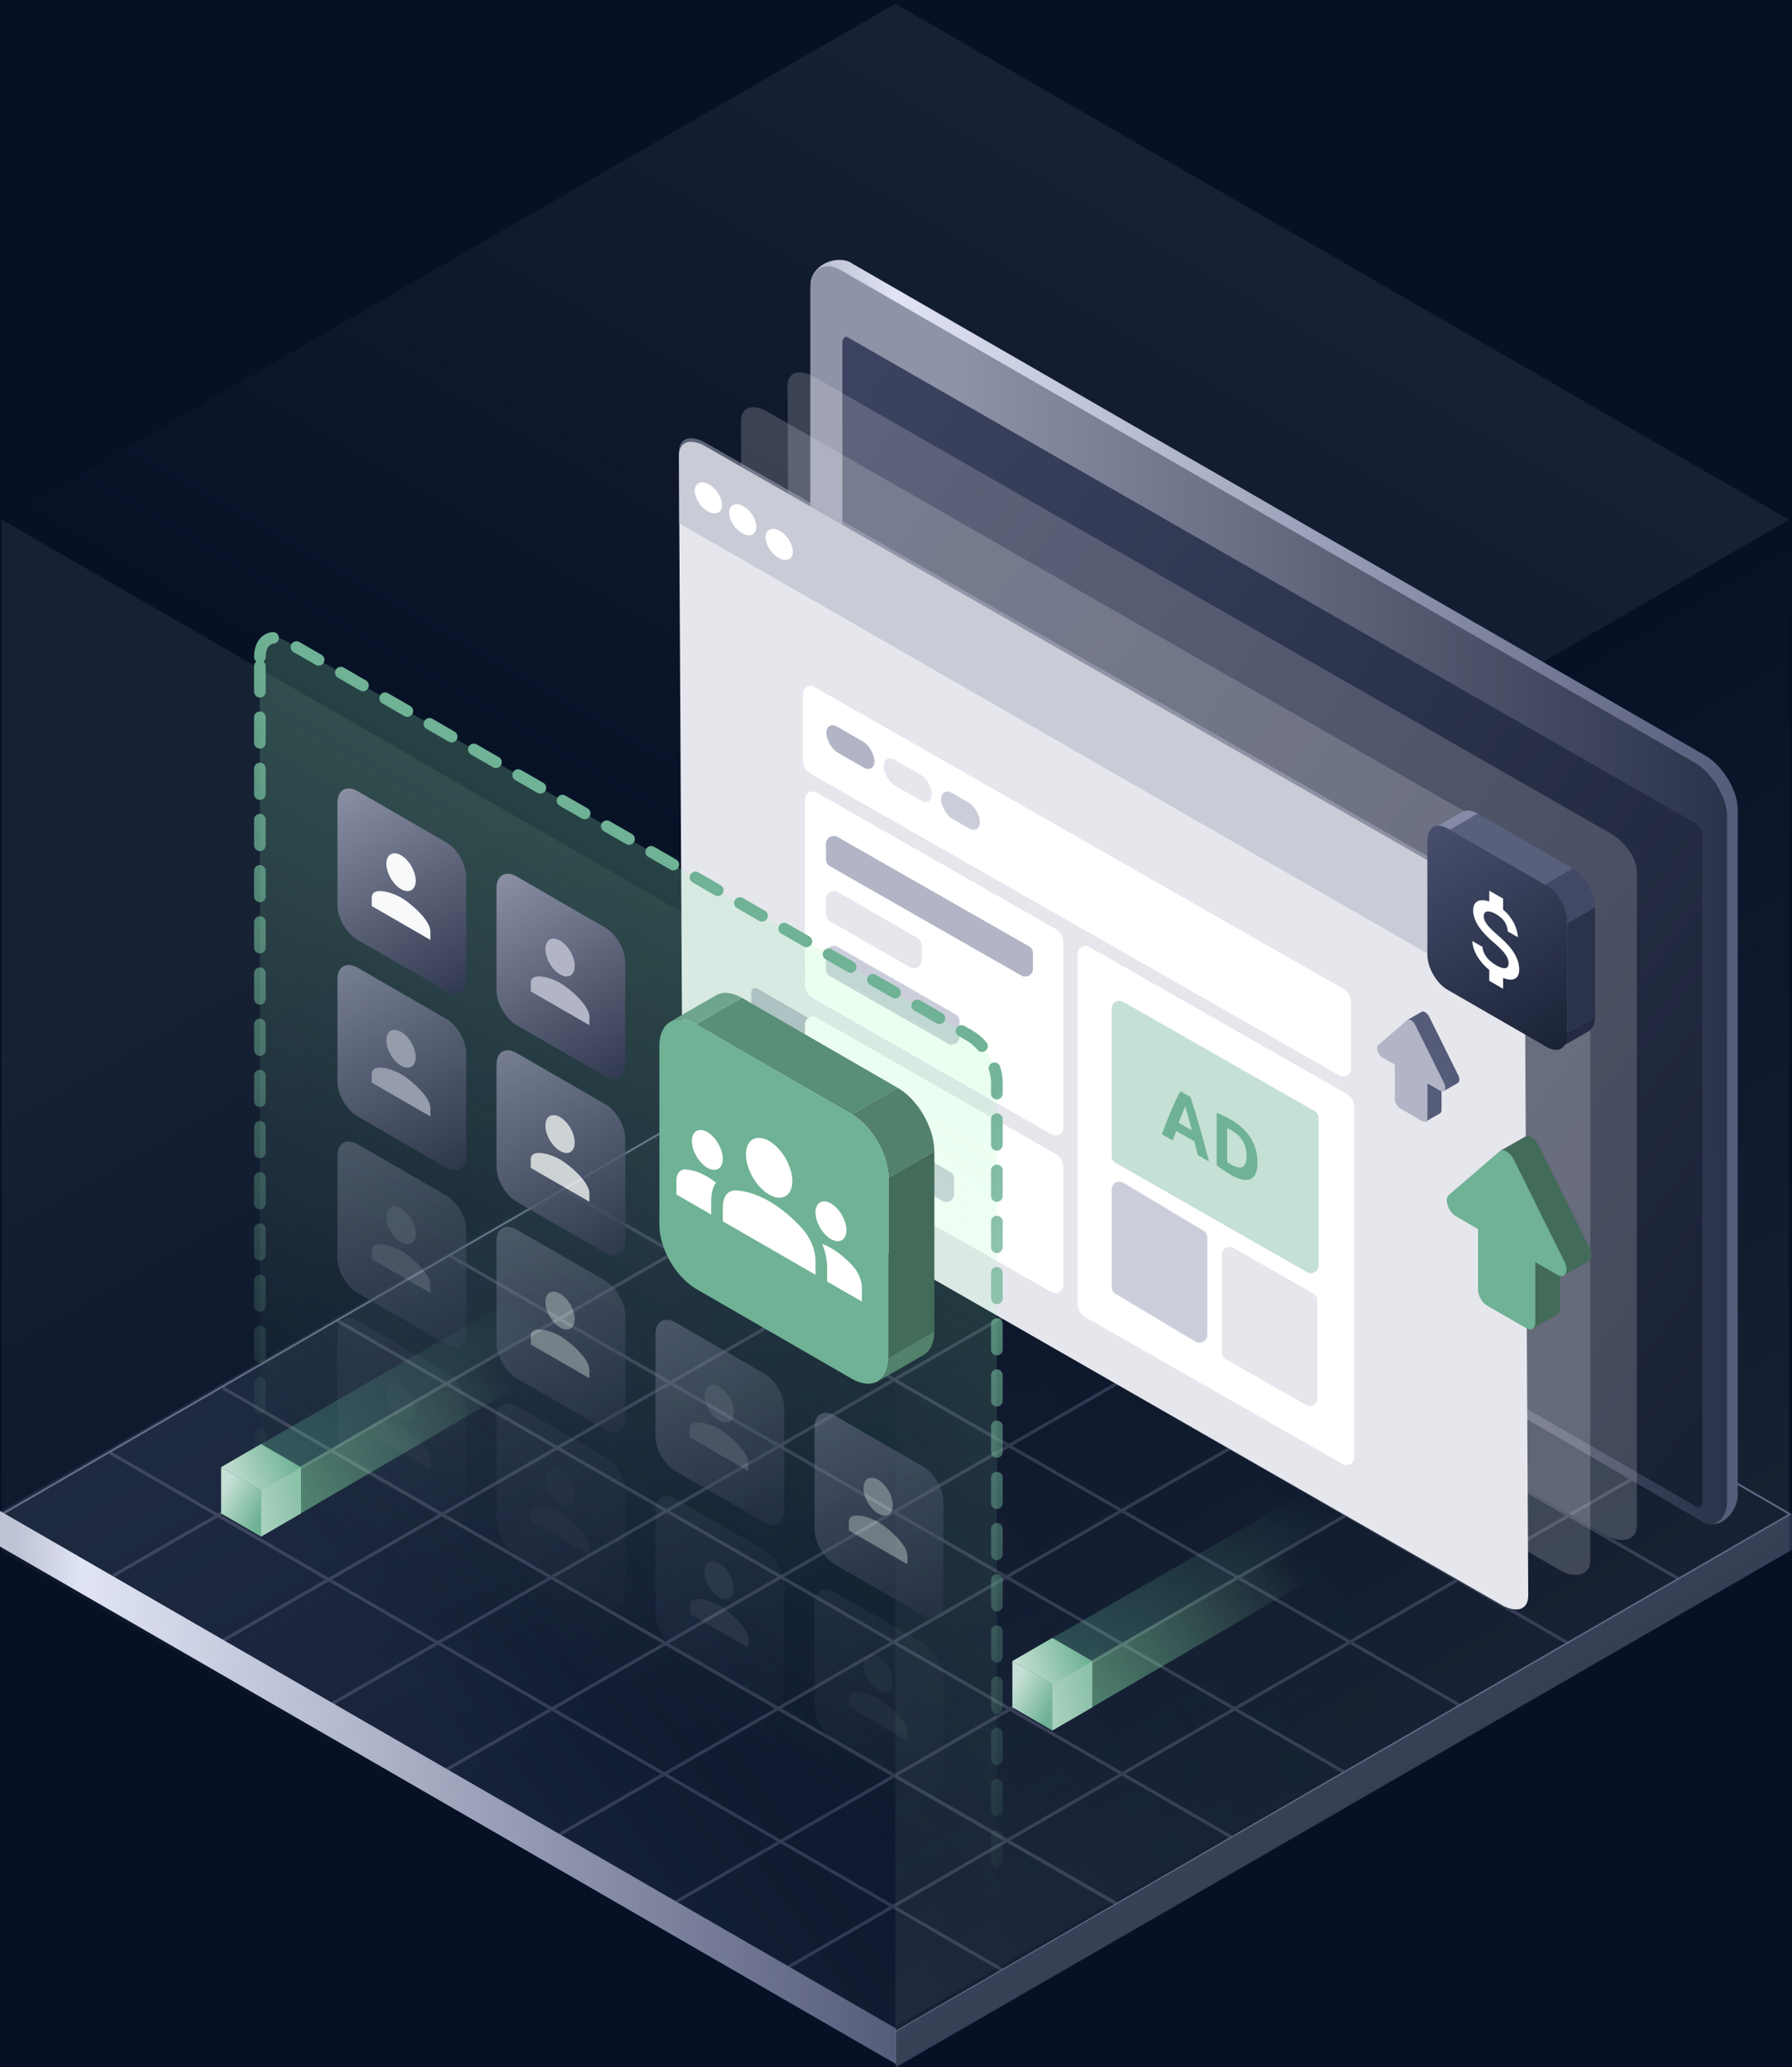 <svg width="462" height="533" viewBox="0 0 462 533" fill="none" xmlns="http://www.w3.org/2000/svg">
<g clip-path="url(#clip0_2367_3240)">
<rect width="462" height="533" fill="#071126"/>
<path fill-rule="evenodd" clip-rule="evenodd" d="M201.603 274.04L202.02 273.318L230.544 289.794L259.144 273.318L259.561 274.04L231.378 290.275L259.159 306.322L287.498 289.996L287.915 290.718L259.993 306.804L287.272 322.56L315.643 306.202L316.06 306.924L288.106 323.042L316.805 339.619L345.04 323.354L345.457 324.076L317.639 340.101L345.836 356.388L374.227 340.032L374.644 340.755L346.67 356.87L375.725 373.653L404.457 357.072L404.875 357.794L376.559 374.134L404.475 390.259L432.811 373.863L433.228 374.585L405.309 390.741L433.02 406.747L432.603 407.469L404.476 391.223L376.72 407.284L404.666 423.426L404.249 424.148L375.887 407.766L348.865 423.402L376.521 439.327L376.104 440.049L348.031 423.884L319.126 440.611L347.125 456.783L346.708 457.505L318.293 441.093L290.121 457.395L317.937 473.462L317.52 474.184L289.288 457.877L260.479 474.547L288.124 490.502L287.707 491.336L259.561 475.078L231.023 491.592L258.728 507.653L258.311 508.375L230.191 492.074L202.019 508.375L201.602 507.653L229.359 491.592L201.251 475.297L172.832 491.697L172.415 490.975L200.419 474.815L171.269 457.916L144.478 473.35L144.061 472.628L170.436 457.434L142.29 441.117L115.291 456.672L114.874 455.949L141.458 440.635L112.884 424.07L85.269 439.993L84.852 439.271L112.052 423.588L84.749 407.76L57.749 423.314L57.332 422.592L83.916 407.277L56.186 391.202L29.395 406.635L28.978 405.913L55.353 390.719L28.145 374.946L28.562 374.224L56.187 390.238L84.472 373.944L57.332 358.267L57.749 357.545L85.319 373.456L114.265 356.781L86.52 340.755L86.937 340.032L115.1 356.3L143.335 340.034L115.708 324.076L116.125 323.354L144.169 339.553L172.865 323.022L145.729 307.397L146.146 306.675L173.7 322.541L201.057 306.781L173.249 290.718L173.666 289.996L201.892 306.3L229.709 290.274L201.603 274.04ZM230.544 290.756L202.726 306.782L230.507 322.828L258.324 306.803L230.544 290.756ZM201.891 307.263L174.536 323.022L202.36 339.043L229.672 323.309L201.891 307.263ZM173.7 323.503L145.004 340.035L172.784 356.081L201.525 339.525L173.7 323.503ZM144.169 340.516L115.934 356.781L143.715 372.828L171.95 356.562L144.169 340.516ZM115.099 357.262L86.153 373.938L113.946 389.978L142.88 373.309L115.099 357.262ZM85.306 374.426L57.02 390.721L84.75 406.797L113.087 390.472L85.306 374.426ZM231.341 323.31L259.159 307.285L286.437 323.041L258.631 339.074L231.341 323.31ZM203.195 339.524L230.506 323.791L257.797 339.555L230.541 355.27L203.195 339.524ZM173.619 356.563L202.36 340.006L229.706 355.752L200.934 372.341L173.619 356.563ZM144.549 373.31L172.784 357.044L200.099 372.822L171.876 389.095L144.549 373.31ZM114.78 390.459L143.714 373.791L171.042 389.576L142.131 406.245L114.78 390.459ZM85.583 407.28L113.921 390.954L141.261 406.746L112.885 423.107L85.583 407.28ZM287.271 323.523L259.465 339.555L288.153 356.126L315.97 340.1L287.271 323.523ZM258.631 340.036L231.376 355.751L260.096 372.288L287.318 356.607L258.631 340.036ZM230.541 356.233L201.768 372.823L230.43 389.379L259.261 372.77L230.541 356.233ZM200.933 373.304L172.71 389.576L201.361 406.125L229.596 389.86L200.933 373.304ZM171.876 390.057L142.966 406.726L171.616 423.261L200.526 406.606L171.876 390.057ZM142.095 407.228L113.718 423.59L142.292 440.154L170.733 423.77L142.095 407.228ZM288.987 356.607L316.804 340.582L345.001 356.869L317.184 372.894L288.987 356.607ZM260.932 372.77L288.152 357.088L316.349 373.375L289.173 389.031L260.932 372.77ZM231.265 389.861L260.096 373.251L288.337 389.512L259.461 406.147L231.265 389.861ZM202.195 406.607L230.43 390.341L258.626 406.628L230.391 422.894L202.195 406.607ZM172.45 423.743L201.36 407.088L229.557 423.375L200.659 440.023L172.45 423.743ZM143.124 440.637L171.567 424.251L199.764 440.538L171.27 456.953L143.124 440.637ZM345.835 357.351L318.018 373.376L347.097 390.173L374.891 374.134L345.835 357.351ZM317.183 373.857L290.008 389.512L319.157 406.296L346.263 390.654L317.183 373.857ZM289.173 389.993L260.295 406.629L289.423 423.454L318.322 406.778L289.173 389.993ZM259.461 407.11L231.226 423.376L260.378 440.215L288.589 423.935L259.461 407.11ZM230.391 423.857L201.493 440.504L230.683 457.351L259.544 440.696L230.391 423.857ZM200.598 441.02L172.103 457.436L201.252 474.334L229.776 457.874L200.598 441.02ZM347.931 390.654L375.725 374.616L403.642 390.741L375.887 406.802L347.931 390.654ZM319.992 406.777L347.097 391.136L375.054 407.284L348.03 422.922L319.992 406.777ZM290.257 423.936L319.157 407.258L347.197 423.404L318.293 440.129L290.257 423.936ZM261.212 440.696L289.423 424.417L317.46 440.611L289.288 456.914L261.212 440.696ZM231.517 457.832L260.378 441.178L288.455 457.396L259.646 474.066L231.517 457.832ZM202.084 474.817L230.61 458.355L258.728 474.597L230.191 491.11L202.084 474.817Z" fill="#2B334A"/>
<path d="M0.496 390.43L231 257.031L461.504 390.43L231 523.828L0.496 390.43Z" stroke="#555C7A" stroke-width="0.5" stroke-linecap="round"/>
<rect width="266.05" height="266.05" transform="matrix(-0.866 0.5 0.866 0.5 230 257)" fill="url(#paint0_linear_2367_3240)" fill-opacity="0.3"/>
<path fill-rule="evenodd" clip-rule="evenodd" d="M0 389.596L231 523.025V532.199L0 398.769V389.596Z" fill="url(#paint1_linear_2367_3240)"/>
<path fill-rule="evenodd" clip-rule="evenodd" d="M231 523.859L462 390.43V399.603L231 533.033V523.859Z" fill="url(#paint2_linear_2367_3240)"/>
<g opacity="0.15">
<rect width="266.047" height="266.047" transform="matrix(-0.866 0.5 -3.18351e-05 1 461.227 133.987)" fill="url(#paint3_linear_2367_3240)"/>
<rect width="266.047" height="266.047" transform="matrix(-0.866 -0.5 3.18351e-05 1 230.818 267.015)" fill="url(#paint4_linear_2367_3240)"/>
<rect width="266.047" height="266.047" transform="matrix(-0.866 -0.5 -0.866 0.5 461.227 134.016)" fill="url(#paint5_linear_2367_3240)"/>
</g>
<path fill-rule="evenodd" clip-rule="evenodd" d="M211.7 258.757C209.875 256.02 208.963 253.283 208.963 250.546L208.963 73.548C208.963 68.074 216.262 65.337 219.911 68.074L439.79 194.892C444.351 197.629 448.001 204.015 448.001 208.577L448.001 385.575C448.001 389.224 444.352 393.786 440.702 392.874" fill="url(#paint6_linear_2367_3240)"/>
<path fill-rule="evenodd" clip-rule="evenodd" d="M211.7 259.669C209.875 256.932 208.963 254.195 208.963 251.458L208.963 74.46C208.963 68.986 212.612 67.162 217.174 69.899L437.053 196.717C441.615 199.454 445.264 205.84 445.264 210.402L445.264 387.4C445.264 391.049 442.527 393.786 439.79 392.874" fill="url(#paint7_linear_2367_3240)"/>
<path fill-rule="evenodd" clip-rule="evenodd" d="M438.877 280.654L438.877 214.964C438.877 214.051 437.965 213.139 437.052 212.227L218.998 87.233C218.086 86.321 217.174 87.233 217.174 88.146L217.174 259.669C217.174 260.582 218.086 261.494 218.998 262.406L437.052 388.312C437.965 389.224 438.877 388.312 438.877 387.4L438.877 280.654Z" fill="url(#paint8_linear_2367_3240)"/>
<path d="M414.7 396.166L210.332 278.472C206.683 276.647 203.946 272.085 203.946 268.436L203.033 99.649C203.033 96 205.77 95.088 209.42 96.912L414.7 214.607C418.35 216.431 421.999 220.993 421.999 224.643L421.999 393.429C421.999 397.079 418.35 397.991 414.7 396.166Z" fill="#E6E6ED" fill-opacity="0.2"/>
<path d="M402.7 405.166L198.332 287.472C194.683 285.647 191.946 281.085 191.946 277.436L191.033 108.649C191.033 105 193.77 104.088 197.42 105.912L402.7 223.607C406.35 225.431 409.999 229.993 409.999 233.643L409.999 402.429C409.999 406.079 406.35 406.991 402.7 405.166Z" fill="#E6E6ED" fill-opacity="0.2"/>
<path d="M387.613 414.079L182.332 296.384C178.683 294.559 175.946 289.998 175.946 286.348L175.033 117.562C175.033 113.912 177.77 113 181.42 114.825L386.7 232.519C390.35 234.344 393.087 238.906 393.087 242.555L393.999 411.341C393.999 414.991 391.262 415.903 387.613 414.079Z" fill="#E6E6ED"/>
<path d="M181.42 113.912C177.77 112.088 175.033 113 175.033 116.649L175.033 134.897L393.999 260.802L393.999 241.643C393.999 238.906 392.175 235.256 388.525 232.519L302.764 183.252L181.42 113.912Z" fill="#ACB0C2" fill-opacity="0.5"/>
<path d="M185.375 132.02C186.583 131.112 186.335 128.743 184.82 126.729C183.306 124.716 181.099 123.82 179.891 124.729C178.682 125.637 178.931 128.006 180.445 130.02C181.96 132.033 184.167 132.929 185.375 132.02Z" fill="white"/>
<path d="M194.234 137.655C195.442 136.747 195.194 134.378 193.68 132.364C192.165 130.351 189.958 129.455 188.75 130.364C187.542 131.272 187.79 133.641 189.305 135.655C190.819 137.668 193.026 138.564 194.234 137.655Z" fill="white"/>
<path d="M203.636 144.018C204.845 143.11 204.596 140.741 203.082 138.727C201.568 136.714 199.36 135.818 198.152 136.727C196.944 137.636 197.193 140.004 198.707 142.018C200.221 144.031 202.428 144.927 203.636 144.018Z" fill="white"/>
<path d="M193.688 256C193.688 254.9 194.459 254.445 195.412 254.995L209.268 262.995C210.221 263.545 211 264.895 211 265.995V284L207 278L194.536 270.505C194.065 270.222 193.688 269.56 193.688 269.016V256Z" fill="#B2B5C5"/>
<g filter="url(#filter0_d_2367_3240)">
<path fill-rule="evenodd" clip-rule="evenodd" d="M207 206.635C207 205.1 208.658 204.137 209.992 204.898L271.573 240.058C272.82 240.769 273.59 242.095 273.59 243.531V291.348C273.59 292.884 271.932 293.846 270.598 293.085L209.017 257.926C207.77 257.214 207 255.888 207 254.452V206.635Z" fill="white"/>
<path fill-rule="evenodd" clip-rule="evenodd" d="M207 264.661C207 263.126 208.658 262.163 209.992 262.924L271.573 298.083C272.82 298.795 273.59 300.121 273.59 301.557V332.024C273.59 333.559 271.932 334.522 270.598 333.761L209.017 298.602C207.77 297.89 207 296.564 207 295.128V264.661Z" fill="white"/>
<g filter="url(#filter1_d_2367_3240)">
<path fill-rule="evenodd" clip-rule="evenodd" d="M277.268 246.444C277.268 244.908 278.926 243.946 280.259 244.707L346.571 282.565C347.818 283.277 348.587 284.602 348.587 286.038V376.331C348.587 377.866 346.929 378.829 345.596 378.068L279.284 340.21C278.037 339.498 277.268 338.172 277.268 336.736V246.444Z" fill="white"/>
</g>
<path fill-rule="evenodd" clip-rule="evenodd" d="M212.4 218.106C212.4 216.571 214.059 215.608 215.392 216.37L264.747 244.556C265.37 244.912 265.755 245.575 265.755 246.293V250.349C265.755 251.885 264.096 252.847 262.763 252.086L213.409 223.9C212.785 223.544 212.4 222.881 212.4 222.163V218.106Z" fill="#B2B5C5"/>
<path fill-rule="evenodd" clip-rule="evenodd" d="M286.049 260.613C286.049 259.078 287.707 258.115 289.041 258.876L338.395 287.062C339.019 287.418 339.403 288.081 339.403 288.799V326.839C339.403 328.375 337.745 329.337 336.412 328.576L287.057 300.39C286.434 300.034 286.049 299.371 286.049 298.653V260.613Z" fill="#C5E0D5"/>
<path fill-rule="evenodd" clip-rule="evenodd" d="M323.157 303.167C323.481 302.461 323.642 301.507 323.642 300.307C323.642 299.054 323.481 297.887 323.157 296.807C322.834 295.727 322.372 294.727 321.772 293.807C321.171 292.887 320.45 292.051 319.607 291.297C318.775 290.551 317.846 289.881 316.818 289.287C316.333 289.007 315.75 288.697 315.069 288.357C314.399 288.011 313.752 287.724 313.129 287.497V300.997C313.752 301.504 314.387 301.964 315.034 302.377C315.681 302.804 316.246 303.157 316.731 303.437C317.794 304.051 318.752 304.457 319.607 304.657C320.461 304.857 321.183 304.834 321.772 304.587C322.372 304.347 322.834 303.874 323.157 303.167ZM316.264 300.487C316.102 300.381 315.958 300.284 315.831 300.197V291.437C316.004 291.511 316.189 291.604 316.385 291.717C316.581 291.817 316.772 291.921 316.957 292.027C318.308 292.807 319.295 293.751 319.918 294.857C320.542 295.964 320.854 297.244 320.854 298.697C320.854 300.084 320.525 300.981 319.866 301.387C319.22 301.801 318.221 301.617 316.87 300.837L316.264 300.487Z" fill="#6FB295"/>
<path fill-rule="evenodd" clip-rule="evenodd" d="M307.816 296.63C307.978 297.23 308.122 297.807 308.249 298.36L311.142 300.03C310.691 298.277 310.264 296.65 309.86 295.15C309.456 293.65 309.057 292.227 308.665 290.88C308.284 289.54 307.903 288.26 307.522 287.04C307.141 285.807 306.754 284.597 306.361 283.41L303.78 281.92C303.376 282.647 302.984 283.407 302.603 284.2C302.233 284.987 301.852 285.827 301.46 286.72C301.078 287.62 300.686 288.587 300.282 289.62C299.878 290.653 299.45 291.787 299 293.02L301.806 294.64C301.933 294.233 302.072 293.82 302.222 293.4C302.383 292.987 302.539 292.57 302.689 292.15L307.366 294.85L307.816 296.63ZM304.75 286.44C304.866 286.16 304.952 285.937 305.01 285.77C305.079 286.01 305.172 286.337 305.287 286.75C305.403 287.163 305.536 287.64 305.686 288.18C305.847 288.727 306.015 289.323 306.188 289.97C306.361 290.617 306.54 291.293 306.725 292L303.313 290.03C303.498 289.537 303.677 289.067 303.85 288.62C304.034 288.18 304.202 287.777 304.352 287.41C304.502 287.043 304.635 286.72 304.75 286.44Z" fill="#6FB295"/>
<path fill-rule="evenodd" clip-rule="evenodd" d="M286.049 307.25C286.049 305.696 287.743 304.736 289.076 305.534L309.726 317.892C310.33 318.253 310.699 318.904 310.699 319.608V344.773C310.699 346.327 309.005 347.287 307.672 346.489L287.022 334.131C286.418 333.77 286.049 333.119 286.049 332.415V307.25Z" fill="#CBCEDA"/>
<path fill-rule="evenodd" clip-rule="evenodd" d="M314.432 324.037C314.432 322.501 316.09 321.539 317.423 322.3L338.074 334.093C338.697 334.449 339.082 335.111 339.082 335.829V361.05C339.082 362.585 337.423 363.548 336.09 362.787L315.44 350.994C314.816 350.638 314.432 349.975 314.432 349.257V324.037Z" fill="#E6E6ED"/>
<path fill-rule="evenodd" clip-rule="evenodd" d="M212.4 246.445C212.4 244.909 214.059 243.947 215.393 244.708L245.828 262.098C246.451 262.454 246.836 263.117 246.836 263.835V267.891C246.836 269.426 245.177 270.389 243.843 269.627L213.408 252.238C212.785 251.881 212.4 251.219 212.4 250.501V246.445Z" fill="#CBCEDA"/>
<path fill-rule="evenodd" clip-rule="evenodd" d="M212.4 232.288C212.4 230.75 214.064 229.787 215.398 230.554L236.048 242.433C236.668 242.79 237.051 243.451 237.051 244.166V248.215C237.051 249.753 235.387 250.715 234.053 249.948L213.403 238.07C212.783 237.713 212.4 237.052 212.4 236.336V232.288Z" fill="#E6E6ED"/>
<path fill-rule="evenodd" clip-rule="evenodd" d="M212.4 275.47C212.4 273.932 214.064 272.97 215.398 273.737L236.048 285.615C236.668 285.972 237.051 286.633 237.051 287.349V291.397C237.051 292.936 235.387 293.898 234.053 293.131L213.403 281.252C212.783 280.896 212.4 280.234 212.4 279.519V275.47Z" fill="#E6E6ED"/>
<path fill-rule="evenodd" clip-rule="evenodd" d="M212.4 287.627C212.4 286.086 214.069 285.124 215.403 285.896L244.426 302.7C245.043 303.058 245.424 303.717 245.424 304.431V308.472C245.424 310.012 243.755 310.974 242.421 310.202L213.398 293.398C212.781 293.041 212.4 292.381 212.4 291.667V287.627Z" fill="#CBCEDA"/>
</g>
<path fill-rule="evenodd" clip-rule="evenodd" d="M207 178.89C207 177.354 208.658 176.392 209.991 177.153L346.271 254.936C347.519 255.648 348.288 256.974 348.288 258.41V275.57C348.288 277.105 346.63 278.068 345.297 277.307L209.017 199.524C207.77 198.812 207 197.486 207 196.05V178.89Z" fill="white"/>
<rect width="14.325" height="6.612" rx="3.306" transform="matrix(0.866 0.5 -2.20305e-08 1 213.041 185.75)" fill="#B2B5C5"/>
<rect width="14.325" height="6.612" rx="3.306" transform="matrix(0.866 0.5 -2.20305e-08 1 227.832 194.29)" fill="#E6E6ED"/>
<rect width="11.57" height="6.612" rx="3.306" transform="matrix(0.866 0.5 -2.20305e-08 1 242.625 202.83)" fill="#CBCEDA"/>
<path d="M67 169.392C67 164.974 70.102 163.183 73.928 165.392L250.072 267.089C253.898 269.298 257 274.671 257 279.089V484.464C257 488.882 253.898 490.673 250.072 488.464L73.928 386.768C70.102 384.558 67 379.186 67 374.768V169.392Z" fill="url(#paint9_linear_2367_3240)" fill-opacity="0.3" stroke="url(#paint10_linear_2367_3240)" stroke-width="3" stroke-linecap="round" stroke-linejoin="bevel" stroke-dasharray="6.6 6.6"/>
<rect width="13.643" height="46.385" transform="matrix(0.866 -0.5 0 1 229.074 303.677)" fill="#436B59"/>
<rect width="46.385" height="13.643" transform="matrix(0.866 0.5 -0.866 0.5 191.268 257.292)" fill="#598E77"/>
<path d="M172.77 263.451C174.615 262.385 177.034 262.716 179.453 264.113L191.268 257.292C188.849 255.895 186.43 255.564 184.584 256.629L172.77 263.451Z" fill="#6FA58E"/>
<path d="M229.075 303.677C229.075 297.649 224.843 290.32 219.623 287.306L231.438 280.484C236.658 283.498 240.89 290.828 240.89 296.856L229.075 303.677Z" fill="#52816C"/>
<path d="M226.307 356.181C228.152 355.116 229.075 352.855 229.075 350.062L240.89 343.241C240.89 346.034 239.967 348.294 238.122 349.36L226.307 356.181Z" fill="#52816C"/>
<path d="M170 269.656C170 263.58 174.265 261.118 179.526 264.156L219.548 287.262C224.81 290.3 229.075 297.687 229.075 303.762V349.976C229.075 356.051 224.81 358.513 219.548 355.476L179.526 332.369C174.265 329.331 170 321.944 170 315.869V269.656Z" fill="#6FB295"/>
<path d="M198.296 309.725C201.542 311.6 204.411 314.152 206.741 316.671C208.892 319.017 210.246 322.283 210.246 324.973V328.699L186.345 314.9V311.197C186.345 308.483 187.7 306.781 189.851 306.942C192.181 307.092 195.049 307.851 198.296 309.725ZM182.362 301.1C184.553 302.365 186.345 301.33 186.345 298.801C186.345 296.271 184.553 293.166 182.362 291.901C180.171 290.636 178.378 291.671 178.378 294.201C178.378 296.731 180.171 299.836 182.362 301.1ZM184.612 304.93C183.875 304.366 183.138 303.849 182.362 303.4C180.39 302.262 178.518 301.664 176.824 301.537C175.351 301.422 174.395 302.526 174.395 304.389V308L183.358 313.175V309.472C183.358 307.563 183.816 306.034 184.612 304.93ZM214.23 319.5C216.421 320.765 218.214 319.73 218.214 317.2C218.214 314.67 216.421 311.565 214.23 310.3C212.039 309.035 210.246 310.07 210.246 312.6C210.246 315.13 212.039 318.235 214.23 319.5ZM222.197 331.988C222.197 330.125 221.241 327.917 219.767 326.33C218.074 324.502 216.202 322.938 214.23 321.8C213.453 321.351 212.716 321.018 211.979 320.73C212.776 322.754 213.234 324.812 213.234 326.721V330.424L222.197 335.599V331.988ZM198.296 294.201C201.602 296.11 204.271 300.732 204.271 304.55C204.271 308.368 201.602 309.909 198.296 308C194.989 306.091 192.32 301.468 192.32 297.651C192.32 293.833 194.989 292.292 198.296 294.201Z" fill="white"/>
<path d="M128 229C128 225.686 130.326 224.343 133.196 226L156.013 239.173C158.883 240.83 161.209 244.86 161.209 248.173V274.52C161.209 277.834 158.883 279.177 156.013 277.52L133.196 264.347C130.326 262.69 128 258.661 128 255.347V229Z" fill="url(#paint11_linear_2367_3240)"/>
<path d="M144.393 251.255C146.48 252.461 148.171 251.485 148.171 249.075C148.171 246.665 146.48 243.737 144.393 242.531C142.306 241.326 140.615 242.302 140.616 244.712C140.616 247.122 142.306 250.05 144.393 251.255ZM144.393 253.436C141.872 251.981 136.838 250.535 136.838 253.436L136.838 255.617L151.949 264.342L151.949 262.161C151.948 259.26 146.915 254.892 144.393 253.436Z" fill="#B2B5C5"/>
<g opacity="0.4">
<path d="M128 320.041C128 316.727 130.326 315.384 133.196 317.041L156.013 330.214C158.883 331.871 161.209 335.9 161.209 339.214V365.561C161.209 368.875 158.883 370.218 156.013 368.561L133.196 355.387C130.326 353.731 128 349.701 128 346.387V320.041Z" fill="url(#paint12_linear_2367_3240)"/>
<path d="M144.393 342.296C146.48 343.501 148.171 342.525 148.171 340.115C148.171 337.705 146.48 334.777 144.393 333.572C142.306 332.367 140.615 333.343 140.616 335.753C140.616 338.163 142.306 341.091 144.393 342.296ZM144.393 344.477C141.872 343.021 136.838 341.576 136.838 344.477L136.838 346.658L151.949 355.382L151.949 353.201C151.948 350.3 146.915 345.933 144.393 344.477Z" fill="#F8F9FA"/>
</g>
<g opacity="0.4">
<path d="M210 368C210 364.686 212.326 363.343 215.196 365L238.013 378.173C240.883 379.83 243.209 383.86 243.209 387.173V413.52C243.209 416.834 240.883 418.177 238.013 416.52L215.196 403.347C212.326 401.69 210 397.661 210 394.347V368Z" fill="url(#paint13_linear_2367_3240)"/>
<path d="M226.393 390.255C228.48 391.461 230.171 390.485 230.171 388.075C230.171 385.665 228.48 382.737 226.393 381.531C224.306 380.326 222.615 381.302 222.616 383.712C222.616 386.122 224.306 389.05 226.393 390.255ZM226.393 392.436C223.872 390.981 218.838 389.535 218.838 392.436L218.838 394.617L233.949 403.342L233.949 401.161C233.948 398.26 228.915 393.892 226.393 392.436Z" fill="#F8F9FA"/>
</g>
<g opacity="0.8">
<path d="M128 274.52C128 271.207 130.326 269.863 133.196 271.52L156.013 284.694C158.883 286.351 161.209 290.38 161.209 293.694V320.041C161.209 323.354 158.883 324.697 156.013 323.041L133.196 309.867C130.326 308.21 128 304.181 128 300.867V274.52Z" fill="url(#paint14_linear_2367_3240)"/>
<path d="M144.393 296.776C146.48 297.981 148.171 297.005 148.171 294.595C148.171 292.185 146.48 289.257 144.393 288.052C142.306 286.847 140.615 287.823 140.616 290.233C140.616 292.643 142.306 295.571 144.393 296.776ZM144.393 298.957C141.872 297.501 136.838 296.056 136.838 298.956L136.838 301.137L151.949 309.862L151.949 307.681C151.948 304.78 146.915 300.413 144.393 298.957Z" fill="#F8F9FA"/>
</g>
<g opacity="0.1">
<path d="M128 365.561C128 362.247 130.326 360.904 133.196 362.561L156.013 375.734C158.883 377.391 161.209 381.421 161.209 384.734V411.081C161.209 414.395 158.883 415.738 156.013 414.081L133.196 400.908C130.326 399.251 128 395.221 128 391.908V365.561Z" fill="url(#paint15_linear_2367_3240)"/>
<path d="M144.393 387.816C146.48 389.021 148.171 388.045 148.171 385.635C148.171 383.225 146.48 380.297 144.393 379.092C142.306 377.887 140.615 378.863 140.616 381.273C140.616 383.683 142.306 386.611 144.393 387.816ZM144.393 389.997C141.872 388.541 136.838 387.096 136.838 389.997L136.838 392.178L151.949 400.902L151.949 398.721C151.948 395.821 146.915 391.453 144.393 389.997Z" fill="#8E93A8"/>
</g>
<g opacity="0.1">
<path d="M210 413.52C210 410.207 212.326 408.863 215.196 410.52L238.013 423.694C240.883 425.351 243.209 429.38 243.209 432.694V459.041C243.209 462.354 240.883 463.697 238.013 462.041L215.196 448.867C212.326 447.21 210 443.181 210 439.867V413.52Z" fill="url(#paint16_linear_2367_3240)"/>
<path d="M226.393 435.776C228.48 436.981 230.171 436.005 230.171 433.595C230.171 431.185 228.48 428.257 226.393 427.052C224.306 425.847 222.615 426.823 222.616 429.233C222.616 431.643 224.306 434.571 226.393 435.776ZM226.393 437.957C223.872 436.501 218.838 435.056 218.838 437.956L218.838 440.137L233.949 448.862L233.949 446.681C233.948 443.78 228.915 439.413 226.393 437.957Z" fill="#B2B5C5"/>
</g>
<path d="M87 207C87 203.686 89.326 202.343 92.196 204L115.013 217.173C117.883 218.83 120.209 222.86 120.209 226.173V252.52C120.209 255.834 117.883 257.177 115.013 255.52L92.196 242.347C89.326 240.69 87 236.661 87 233.347V207Z" fill="url(#paint17_linear_2367_3240)"/>
<path d="M103.393 229.255C105.48 230.461 107.171 229.485 107.171 227.075C107.171 224.665 105.48 221.737 103.393 220.531C101.306 219.326 99.615 220.302 99.616 222.712C99.616 225.122 101.306 228.05 103.393 229.255ZM103.393 231.436C100.872 229.981 95.838 228.535 95.838 231.436L95.838 233.617L110.949 242.342L110.949 240.161C110.948 237.26 105.915 232.892 103.393 231.436Z" fill="#F8F9FA"/>
<g opacity="0.4">
<path d="M87 298.041C87 294.727 89.326 293.384 92.196 295.041L115.013 308.214C117.883 309.871 120.209 313.9 120.209 317.214V343.561C120.209 346.875 117.883 348.218 115.013 346.561L92.196 333.387C89.326 331.731 87 327.701 87 324.387V298.041Z" fill="url(#paint18_linear_2367_3240)"/>
<path d="M103.393 320.296C105.48 321.501 107.171 320.525 107.171 318.115C107.171 315.705 105.48 312.777 103.393 311.572C101.306 310.367 99.615 311.343 99.616 313.753C99.616 316.163 101.306 319.091 103.393 320.296ZM103.393 322.477C100.872 321.021 95.838 319.576 95.838 322.477L95.838 324.658L110.949 333.382L110.949 331.201C110.948 328.3 105.915 323.933 103.393 322.477Z" fill="#8E93A8"/>
</g>
<g opacity="0.4">
<path d="M169 344C169 340.686 171.326 339.343 174.196 341L197.013 354.173C199.883 355.83 202.209 359.86 202.209 363.173V389.52C202.209 392.834 199.883 394.177 197.013 392.52L174.196 379.347C171.326 377.69 169 373.661 169 370.347V344Z" fill="url(#paint19_linear_2367_3240)"/>
<path d="M185.393 366.255C187.48 367.461 189.171 366.485 189.171 364.075C189.171 361.665 187.48 358.737 185.393 357.531C183.306 356.326 181.615 357.302 181.616 359.712C181.616 362.122 183.306 365.05 185.393 366.255ZM185.393 368.436C182.872 366.981 177.838 365.535 177.838 368.436L177.838 370.617L192.949 379.342L192.949 377.161C192.948 374.26 187.915 369.892 185.393 368.436Z" fill="#8E93A8"/>
</g>
<g opacity="0.8">
<path d="M87 252.52C87 249.207 89.326 247.863 92.196 249.52L115.013 262.694C117.883 264.351 120.209 268.38 120.209 271.694V298.041C120.209 301.354 117.883 302.697 115.013 301.041L92.196 287.867C89.326 286.21 87 282.181 87 278.867V252.52Z" fill="url(#paint20_linear_2367_3240)"/>
<path d="M103.393 274.776C105.48 275.981 107.171 275.005 107.171 272.595C107.171 270.185 105.48 267.257 103.393 266.052C101.306 264.847 99.615 265.823 99.616 268.233C99.616 270.643 101.306 273.571 103.393 274.776ZM103.393 276.957C100.872 275.501 95.838 274.056 95.838 276.956L95.838 279.137L110.949 287.862L110.949 285.681C110.948 282.78 105.915 278.413 103.393 276.957Z" fill="#B2B5C5"/>
</g>
<g opacity="0.1">
<path d="M87 343.561C87 340.247 89.326 338.904 92.196 340.561L115.013 353.734C117.883 355.391 120.209 359.421 120.209 362.734V389.081C120.209 392.395 117.883 393.738 115.013 392.081L92.196 378.908C89.326 377.251 87 373.221 87 369.908V343.561Z" fill="url(#paint21_linear_2367_3240)"/>
<path d="M103.393 365.816C105.48 367.021 107.171 366.045 107.171 363.635C107.171 361.225 105.48 358.297 103.393 357.092C101.306 355.887 99.615 356.863 99.616 359.273C99.616 361.683 101.306 364.611 103.393 365.816ZM103.393 367.997C100.872 366.541 95.838 365.096 95.838 367.997L95.838 370.178L110.949 378.902L110.949 376.721C110.948 373.821 105.915 369.453 103.393 367.997Z" fill="#8E93A8"/>
</g>
<g opacity="0.1">
<path d="M169 389.52C169 386.207 171.326 384.863 174.196 386.52L197.013 399.694C199.883 401.351 202.209 405.38 202.209 408.694V435.041C202.209 438.354 199.883 439.697 197.013 438.041L174.196 424.867C171.326 423.21 169 419.181 169 415.867V389.52Z" fill="url(#paint22_linear_2367_3240)"/>
<path d="M185.393 411.776C187.48 412.981 189.171 412.005 189.171 409.595C189.171 407.185 187.48 404.257 185.393 403.052C183.306 401.847 181.615 402.823 181.616 405.233C181.616 407.643 183.306 410.571 185.393 411.776ZM185.393 413.957C182.872 412.501 177.838 411.056 177.838 413.956L177.838 416.137L192.949 424.862L192.949 422.681C192.948 419.78 187.915 415.413 185.393 413.957Z" fill="#F8F9FA"/>
</g>
<path fill-rule="evenodd" clip-rule="evenodd" d="M393.337 293.01C394.325 292.633 395.838 293.638 396.68 295.335L409.752 321.689C410.493 323.181 410.399 324.5 409.781 325.077L409.796 325.102L409.62 325.203C409.586 325.224 409.551 325.244 409.515 325.262L403.287 328.813L402.214 326.931V337.433C402.214 338.288 401.872 338.855 401.338 339.046L395.069 342.619L391.533 336.417L393.648 335.212L389.826 333.005C388.523 332.253 387.467 330.423 387.467 328.918V313.252L381.768 309.962C379.788 308.819 378.689 305.537 379.928 304.47L387.518 297.932L386.825 296.717L393.06 293.163C393.138 293.104 393.222 293.056 393.31 293.02L393.335 293.006L393.337 293.01Z" fill="#436B59"/>
<path d="M390.276 298.993C389.331 297.089 387.541 296.055 386.596 296.869L373.524 308.128C372.284 309.195 373.383 312.477 375.364 313.62L381.062 316.91V332.576C381.062 334.081 382.119 335.911 383.422 336.663L393.45 342.453C394.753 343.205 395.81 342.595 395.81 341.091V325.424L401.508 328.714C403.488 329.858 404.588 327.846 403.348 325.347L390.276 298.993Z" fill="#6FB295"/>
<path fill-rule="evenodd" clip-rule="evenodd" d="M366.573 260.86C367.137 260.644 368.001 261.218 368.482 262.187L375.943 277.229C376.366 278.081 376.312 278.834 375.96 279.163L375.968 279.178L375.867 279.235C375.848 279.247 375.828 279.259 375.808 279.269L372.253 281.296L371.64 280.222V286.215C371.64 286.704 371.445 287.027 371.14 287.136L367.562 289.176L365.544 285.636L366.751 284.948L364.57 283.688C363.826 283.259 363.223 282.215 363.223 281.356V272.414L359.97 270.536C358.84 269.883 358.213 268.01 358.92 267.401L363.252 263.669L362.857 262.976L366.416 260.947C366.46 260.913 366.508 260.886 366.558 260.866L366.572 260.858L366.573 260.86Z" fill="#555C7A"/>
<path d="M364.861 264.275C364.322 263.188 363.3 262.598 362.76 263.062L355.299 269.489C354.592 270.098 355.219 271.971 356.349 272.624L359.602 274.501V283.443C359.602 284.302 360.205 285.347 360.949 285.776L366.673 289.081C367.416 289.51 368.019 289.162 368.019 288.303V279.361L371.272 281.239C372.402 281.892 373.03 280.743 372.322 279.317L364.861 264.275Z" fill="#B2B5C5"/>
<path d="M375.854 373.731L271.308 434.276L261.087 428.249L365.698 368L375.854 373.731Z" fill="url(#paint23_linear_2367_3240)" fill-opacity="0.3"/>
<path d="M375.357 385.411L271.3 446.192V434.238L375.357 373.67L375.357 385.411Z" fill="url(#paint24_linear_2367_3240)"/>
<path d="M271.302 446.194L261 440.229V428.297L261.014 428.289L271.302 434.246V446.194Z" fill="url(#paint25_linear_2367_3240)"/>
<path d="M271.303 446.19V434.171L281.605 428.29V440.229L271.303 446.19Z" fill="url(#paint26_linear_2367_3240)"/>
<path d="M281.6 428.295L271.302 434.258L261.004 428.295L271.302 422.332L281.6 428.295Z" fill="url(#paint27_linear_2367_3240)"/>
<path d="M171.854 323.731L67.308 384.276L57.087 378.249L161.698 318L171.854 323.731Z" fill="url(#paint28_linear_2367_3240)" fill-opacity="0.3"/>
<path d="M171.357 335.411L67.3 396.192V384.238L171.357 323.67L171.357 335.411Z" fill="url(#paint29_linear_2367_3240)"/>
<path d="M67.302 396.194L57 390.229L57 378.297L57.014 378.289L67.302 384.246V396.194Z" fill="url(#paint30_linear_2367_3240)"/>
<path d="M67.303 396.19V384.171L77.605 378.29V390.229L67.303 396.19Z" fill="url(#paint31_linear_2367_3240)"/>
<path d="M77.6 378.295L67.302 384.258L57.004 378.295L67.302 372.332L77.6 378.295Z" fill="url(#paint32_linear_2367_3240)"/>
<rect width="8.317" height="28.279" transform="matrix(0.866 -0.5 0 1 404.016 238.067)" fill="#2B334A"/>
<rect width="28.279" height="8.317" transform="matrix(0.866 0.5 -0.866 0.5 380.967 209.787)" fill="#59607C"/>
<path d="M369.688 213.543C370.813 212.893 372.287 213.095 373.762 213.946L380.965 209.787C379.491 208.936 378.016 208.734 376.891 209.384L369.688 213.543Z" fill="#858BA7"/>
<path d="M404.014 238.067C404.014 234.392 401.435 229.923 398.252 228.086L405.455 223.927C408.638 225.765 411.218 230.233 411.218 233.908L404.014 238.067Z" fill="#424964"/>
<path d="M402.328 270.077C403.453 269.427 404.016 268.049 404.016 266.346L411.219 262.188C411.219 263.891 410.656 265.269 409.531 265.918L402.328 270.077Z" fill="#242B42"/>
<path d="M368 216.619C368 213.305 370.326 211.962 373.196 213.619L398.82 228.413C401.689 230.07 404.016 234.099 404.016 237.413V267C404.016 270.314 401.689 271.657 398.82 270L373.196 255.207C370.326 253.55 368 249.52 368 246.207V216.619Z" fill="url(#paint33_linear_2367_3240)"/>
<path d="M386.091 241.092C383.397 238.775 382.531 237.487 382.531 236.26C382.531 234.852 383.729 234.562 385.734 235.72C387.847 236.94 388.63 238.49 388.701 240.145L391.323 241.659C391.24 239.39 389.994 236.63 387.514 234.539L387.514 231.711L383.954 229.656L383.955 232.445C381.653 231.659 379.802 232.217 379.802 234.71C379.802 237.693 382.068 240.487 385.379 243.264C388.345 245.751 388.938 247.23 388.939 248.431C388.939 249.323 388.357 250.408 385.735 248.893C383.291 247.482 382.329 245.739 382.199 244.14L379.588 242.632C379.731 245.543 381.677 248.255 383.955 250.1L383.955 252.903L387.515 254.958L387.515 252.181C389.829 253.039 391.668 252.642 391.668 249.994C391.667 246.326 388.784 243.409 386.091 241.092Z" fill="white"/>
</g>
<defs>
<filter id="filter0_d_2367_3240" x="205.347" y="201.877" width="145.996" height="178.109" filterUnits="userSpaceOnUse" color-interpolation-filters="sRGB">
<feFlood flood-opacity="0" result="BackgroundImageFix"/>
<feColorMatrix in="SourceAlpha" type="matrix" values="0 0 0 0 0 0 0 0 0 0 0 0 0 0 0 0 0 0 127 0" result="hardAlpha"/>
<feOffset dx="0.551" dy="-0.551"/>
<feGaussianBlur stdDeviation="1.102"/>
<feColorMatrix type="matrix" values="0 0 0 0 0.124 0 0 0 0 0.172 0 0 0 0 0.275 0 0 0 0.048 0"/>
<feBlend mode="normal" in2="BackgroundImageFix" result="effect1_dropShadow_2367_3240"/>
<feBlend mode="normal" in="SourceGraphic" in2="effect1_dropShadow_2367_3240" result="shape"/>
</filter>
<filter id="filter1_d_2367_3240" x="277.268" y="244.441" width="71.32" height="133.893" filterUnits="userSpaceOnUse" color-interpolation-filters="sRGB">
<feFlood flood-opacity="0" result="BackgroundImageFix"/>
<feColorMatrix in="SourceAlpha" type="matrix" values="0 0 0 0 0 0 0 0 0 0 0 0 0 0 0 0 0 0 127 0" result="hardAlpha"/>
<feOffset/>
<feColorMatrix type="matrix" values="0 0 0 0 0.138 0 0 0 0 0.202 0 0 0 0 0.271 0 0 0 0.196 0"/>
<feBlend mode="normal" in2="BackgroundImageFix" result="effect1_dropShadow_2367_3240"/>
<feBlend mode="normal" in="SourceGraphic" in2="effect1_dropShadow_2367_3240" result="shape"/>
</filter>
<linearGradient id="paint0_linear_2367_3240" x1="268.395" y1="130.78" x2="56.058" y2="222.455" gradientUnits="userSpaceOnUse">
<stop stop-color="#C1D6FF" stop-opacity="0.3"/>
<stop offset="1" stop-color="#071127" stop-opacity="0"/>
</linearGradient>
<linearGradient id="paint1_linear_2367_3240" x1="5.203" y1="468.613" x2="230.981" y2="466.007" gradientUnits="userSpaceOnUse">
<stop stop-color="#BDC2D5"/>
<stop offset="0.073" stop-color="#E0E4F5"/>
<stop offset="1" stop-color="#555C7A"/>
</linearGradient>
<linearGradient id="paint2_linear_2367_3240" x1="229.964" y1="390.761" x2="360.077" y2="602.939" gradientUnits="userSpaceOnUse">
<stop stop-color="#3D4461"/>
<stop offset="1" stop-color="#171F33"/>
</linearGradient>
<linearGradient id="paint3_linear_2367_3240" x1="133.023" y1="0" x2="133.023" y2="266.047" gradientUnits="userSpaceOnUse">
<stop stop-color="#DBF3E2" stop-opacity="0"/>
<stop offset="1" stop-color="#DBF3E2" stop-opacity="0.5"/>
</linearGradient>
<linearGradient id="paint4_linear_2367_3240" x1="266.062" y1="133.08" x2="132.529" y2="267.439" gradientUnits="userSpaceOnUse">
<stop stop-color="#DBF3E2" stop-opacity="0.5"/>
<stop offset="1" stop-color="#DBE5F3" stop-opacity="0"/>
</linearGradient>
<linearGradient id="paint5_linear_2367_3240" x1="133.023" y1="0" x2="133.023" y2="266.047" gradientUnits="userSpaceOnUse">
<stop stop-color="#DBF3E2" stop-opacity="0.5"/>
<stop offset="1" stop-color="#DBE5F3" stop-opacity="0"/>
<stop offset="1" stop-color="#DBF3E2" stop-opacity="0"/>
</linearGradient>
<linearGradient id="paint6_linear_2367_3240" x1="214.347" y1="247.635" x2="448.006" y2="246.414" gradientUnits="userSpaceOnUse">
<stop stop-color="#BDC2D5"/>
<stop offset="0.073" stop-color="#E0E4F5"/>
<stop offset="1" stop-color="#555C7A"/>
</linearGradient>
<linearGradient id="paint7_linear_2367_3240" x1="214.285" y1="248.4" x2="445.269" y2="247.201" gradientUnits="userSpaceOnUse">
<stop offset="0.135" stop-color="#8E93A8"/>
<stop offset="1" stop-color="#2B334A"/>
</linearGradient>
<linearGradient id="paint8_linear_2367_3240" x1="216.18" y1="87.556" x2="511.606" y2="306.005" gradientUnits="userSpaceOnUse">
<stop stop-color="#3D4461"/>
<stop offset="1" stop-color="#171F33"/>
</linearGradient>
<linearGradient id="paint9_linear_2367_3240" x1="162" y1="216.241" x2="66.142" y2="382.272" gradientUnits="userSpaceOnUse">
<stop stop-color="#9CFBB6" stop-opacity="0.7"/>
<stop offset="1" stop-color="#9CFBB6" stop-opacity="0"/>
</linearGradient>
<linearGradient id="paint10_linear_2367_3240" x1="162" y1="216.241" x2="66.142" y2="382.272" gradientUnits="userSpaceOnUse">
<stop stop-color="#6FB295"/>
<stop offset="1" stop-color="#6FB295" stop-opacity="0"/>
</linearGradient>
<linearGradient id="paint11_linear_2367_3240" x1="127.851" y1="223.003" x2="161.619" y2="282.278" gradientUnits="userSpaceOnUse">
<stop stop-color="#8E93A8"/>
<stop offset="1" stop-color="#2B334A"/>
</linearGradient>
<linearGradient id="paint12_linear_2367_3240" x1="127.851" y1="314.044" x2="161.619" y2="373.319" gradientUnits="userSpaceOnUse">
<stop stop-color="#8E93A8"/>
<stop offset="1" stop-color="#2B334A"/>
</linearGradient>
<linearGradient id="paint13_linear_2367_3240" x1="209.851" y1="362.003" x2="243.619" y2="421.278" gradientUnits="userSpaceOnUse">
<stop stop-color="#8E93A8"/>
<stop offset="1" stop-color="#2B334A"/>
</linearGradient>
<linearGradient id="paint14_linear_2367_3240" x1="127.851" y1="268.523" x2="161.619" y2="327.799" gradientUnits="userSpaceOnUse">
<stop stop-color="#8E93A8"/>
<stop offset="1" stop-color="#2B334A"/>
</linearGradient>
<linearGradient id="paint15_linear_2367_3240" x1="127.851" y1="359.564" x2="161.619" y2="418.839" gradientUnits="userSpaceOnUse">
<stop stop-color="#8E93A8"/>
<stop offset="1" stop-color="#2B334A"/>
</linearGradient>
<linearGradient id="paint16_linear_2367_3240" x1="209.851" y1="407.523" x2="243.619" y2="466.799" gradientUnits="userSpaceOnUse">
<stop stop-color="#8E93A8"/>
<stop offset="1" stop-color="#2B334A"/>
</linearGradient>
<linearGradient id="paint17_linear_2367_3240" x1="86.851" y1="201.003" x2="120.619" y2="260.278" gradientUnits="userSpaceOnUse">
<stop stop-color="#8E93A8"/>
<stop offset="1" stop-color="#2B334A"/>
</linearGradient>
<linearGradient id="paint18_linear_2367_3240" x1="86.851" y1="292.044" x2="120.619" y2="351.319" gradientUnits="userSpaceOnUse">
<stop stop-color="#8E93A8"/>
<stop offset="1" stop-color="#2B334A"/>
</linearGradient>
<linearGradient id="paint19_linear_2367_3240" x1="168.851" y1="338.003" x2="202.619" y2="397.278" gradientUnits="userSpaceOnUse">
<stop stop-color="#8E93A8"/>
<stop offset="1" stop-color="#2B334A"/>
</linearGradient>
<linearGradient id="paint20_linear_2367_3240" x1="86.851" y1="246.523" x2="120.619" y2="305.799" gradientUnits="userSpaceOnUse">
<stop stop-color="#8E93A8"/>
<stop offset="1" stop-color="#2B334A"/>
</linearGradient>
<linearGradient id="paint21_linear_2367_3240" x1="86.851" y1="337.564" x2="120.619" y2="396.839" gradientUnits="userSpaceOnUse">
<stop stop-color="#8E93A8"/>
<stop offset="1" stop-color="#2B334A"/>
</linearGradient>
<linearGradient id="paint22_linear_2367_3240" x1="168.851" y1="383.523" x2="202.619" y2="442.799" gradientUnits="userSpaceOnUse">
<stop stop-color="#8E93A8"/>
<stop offset="1" stop-color="#2B334A"/>
</linearGradient>
<linearGradient id="paint23_linear_2367_3240" x1="267.001" y1="430.5" x2="304.231" y2="365.99" gradientUnits="userSpaceOnUse">
<stop stop-color="#85FFCA" stop-opacity="0.8"/>
<stop offset="1" stop-color="#85FFCA" stop-opacity="0"/>
</linearGradient>
<linearGradient id="paint24_linear_2367_3240" x1="334.501" y1="402.5" x2="271.001" y2="440" gradientUnits="userSpaceOnUse">
<stop stop-color="#9CFBB6" stop-opacity="0"/>
<stop offset="1" stop-color="#9CFBB6" stop-opacity="0.5"/>
</linearGradient>
<linearGradient id="paint25_linear_2367_3240" x1="261" y1="435.5" x2="271" y2="441" gradientUnits="userSpaceOnUse">
<stop stop-color="#C5E0D5"/>
<stop offset="1" stop-color="#6FB295"/>
</linearGradient>
<linearGradient id="paint26_linear_2367_3240" x1="279.553" y1="426.462" x2="269.173" y2="428.319" gradientUnits="userSpaceOnUse">
<stop stop-color="#8CC1AA"/>
<stop offset="1" stop-color="#A9D1BF"/>
</linearGradient>
<linearGradient id="paint27_linear_2367_3240" x1="280.5" y1="428" x2="263.013" y2="434.189" gradientUnits="userSpaceOnUse">
<stop stop-color="#6FB295"/>
<stop offset="1" stop-color="#C5E0D5"/>
</linearGradient>
<linearGradient id="paint28_linear_2367_3240" x1="63.001" y1="380.5" x2="100.231" y2="315.99" gradientUnits="userSpaceOnUse">
<stop stop-color="#85FFCA" stop-opacity="0.8"/>
<stop offset="1" stop-color="#85FFCA" stop-opacity="0"/>
</linearGradient>
<linearGradient id="paint29_linear_2367_3240" x1="130.501" y1="352.5" x2="67.001" y2="390" gradientUnits="userSpaceOnUse">
<stop stop-color="#9CFBB6" stop-opacity="0"/>
<stop offset="1" stop-color="#9CFBB6" stop-opacity="0.5"/>
</linearGradient>
<linearGradient id="paint30_linear_2367_3240" x1="57" y1="385.5" x2="67" y2="391" gradientUnits="userSpaceOnUse">
<stop stop-color="#C5E0D5"/>
<stop offset="1" stop-color="#6FB295"/>
</linearGradient>
<linearGradient id="paint31_linear_2367_3240" x1="75.553" y1="376.462" x2="65.173" y2="378.319" gradientUnits="userSpaceOnUse">
<stop stop-color="#8CC1AA"/>
<stop offset="1" stop-color="#A9D1BF"/>
</linearGradient>
<linearGradient id="paint32_linear_2367_3240" x1="76.5" y1="378" x2="59.013" y2="384.189" gradientUnits="userSpaceOnUse">
<stop stop-color="#6FB295"/>
<stop offset="1" stop-color="#C5E0D5"/>
</linearGradient>
<linearGradient id="paint33_linear_2367_3240" x1="367.839" y1="210.622" x2="404.459" y2="274.907" gradientUnits="userSpaceOnUse">
<stop stop-color="#4A5170"/>
<stop offset="1" stop-color="#171F33"/>
</linearGradient>
<clipPath id="clip0_2367_3240">
<rect width="462" height="533" fill="white"/>
</clipPath>
</defs>
</svg>
